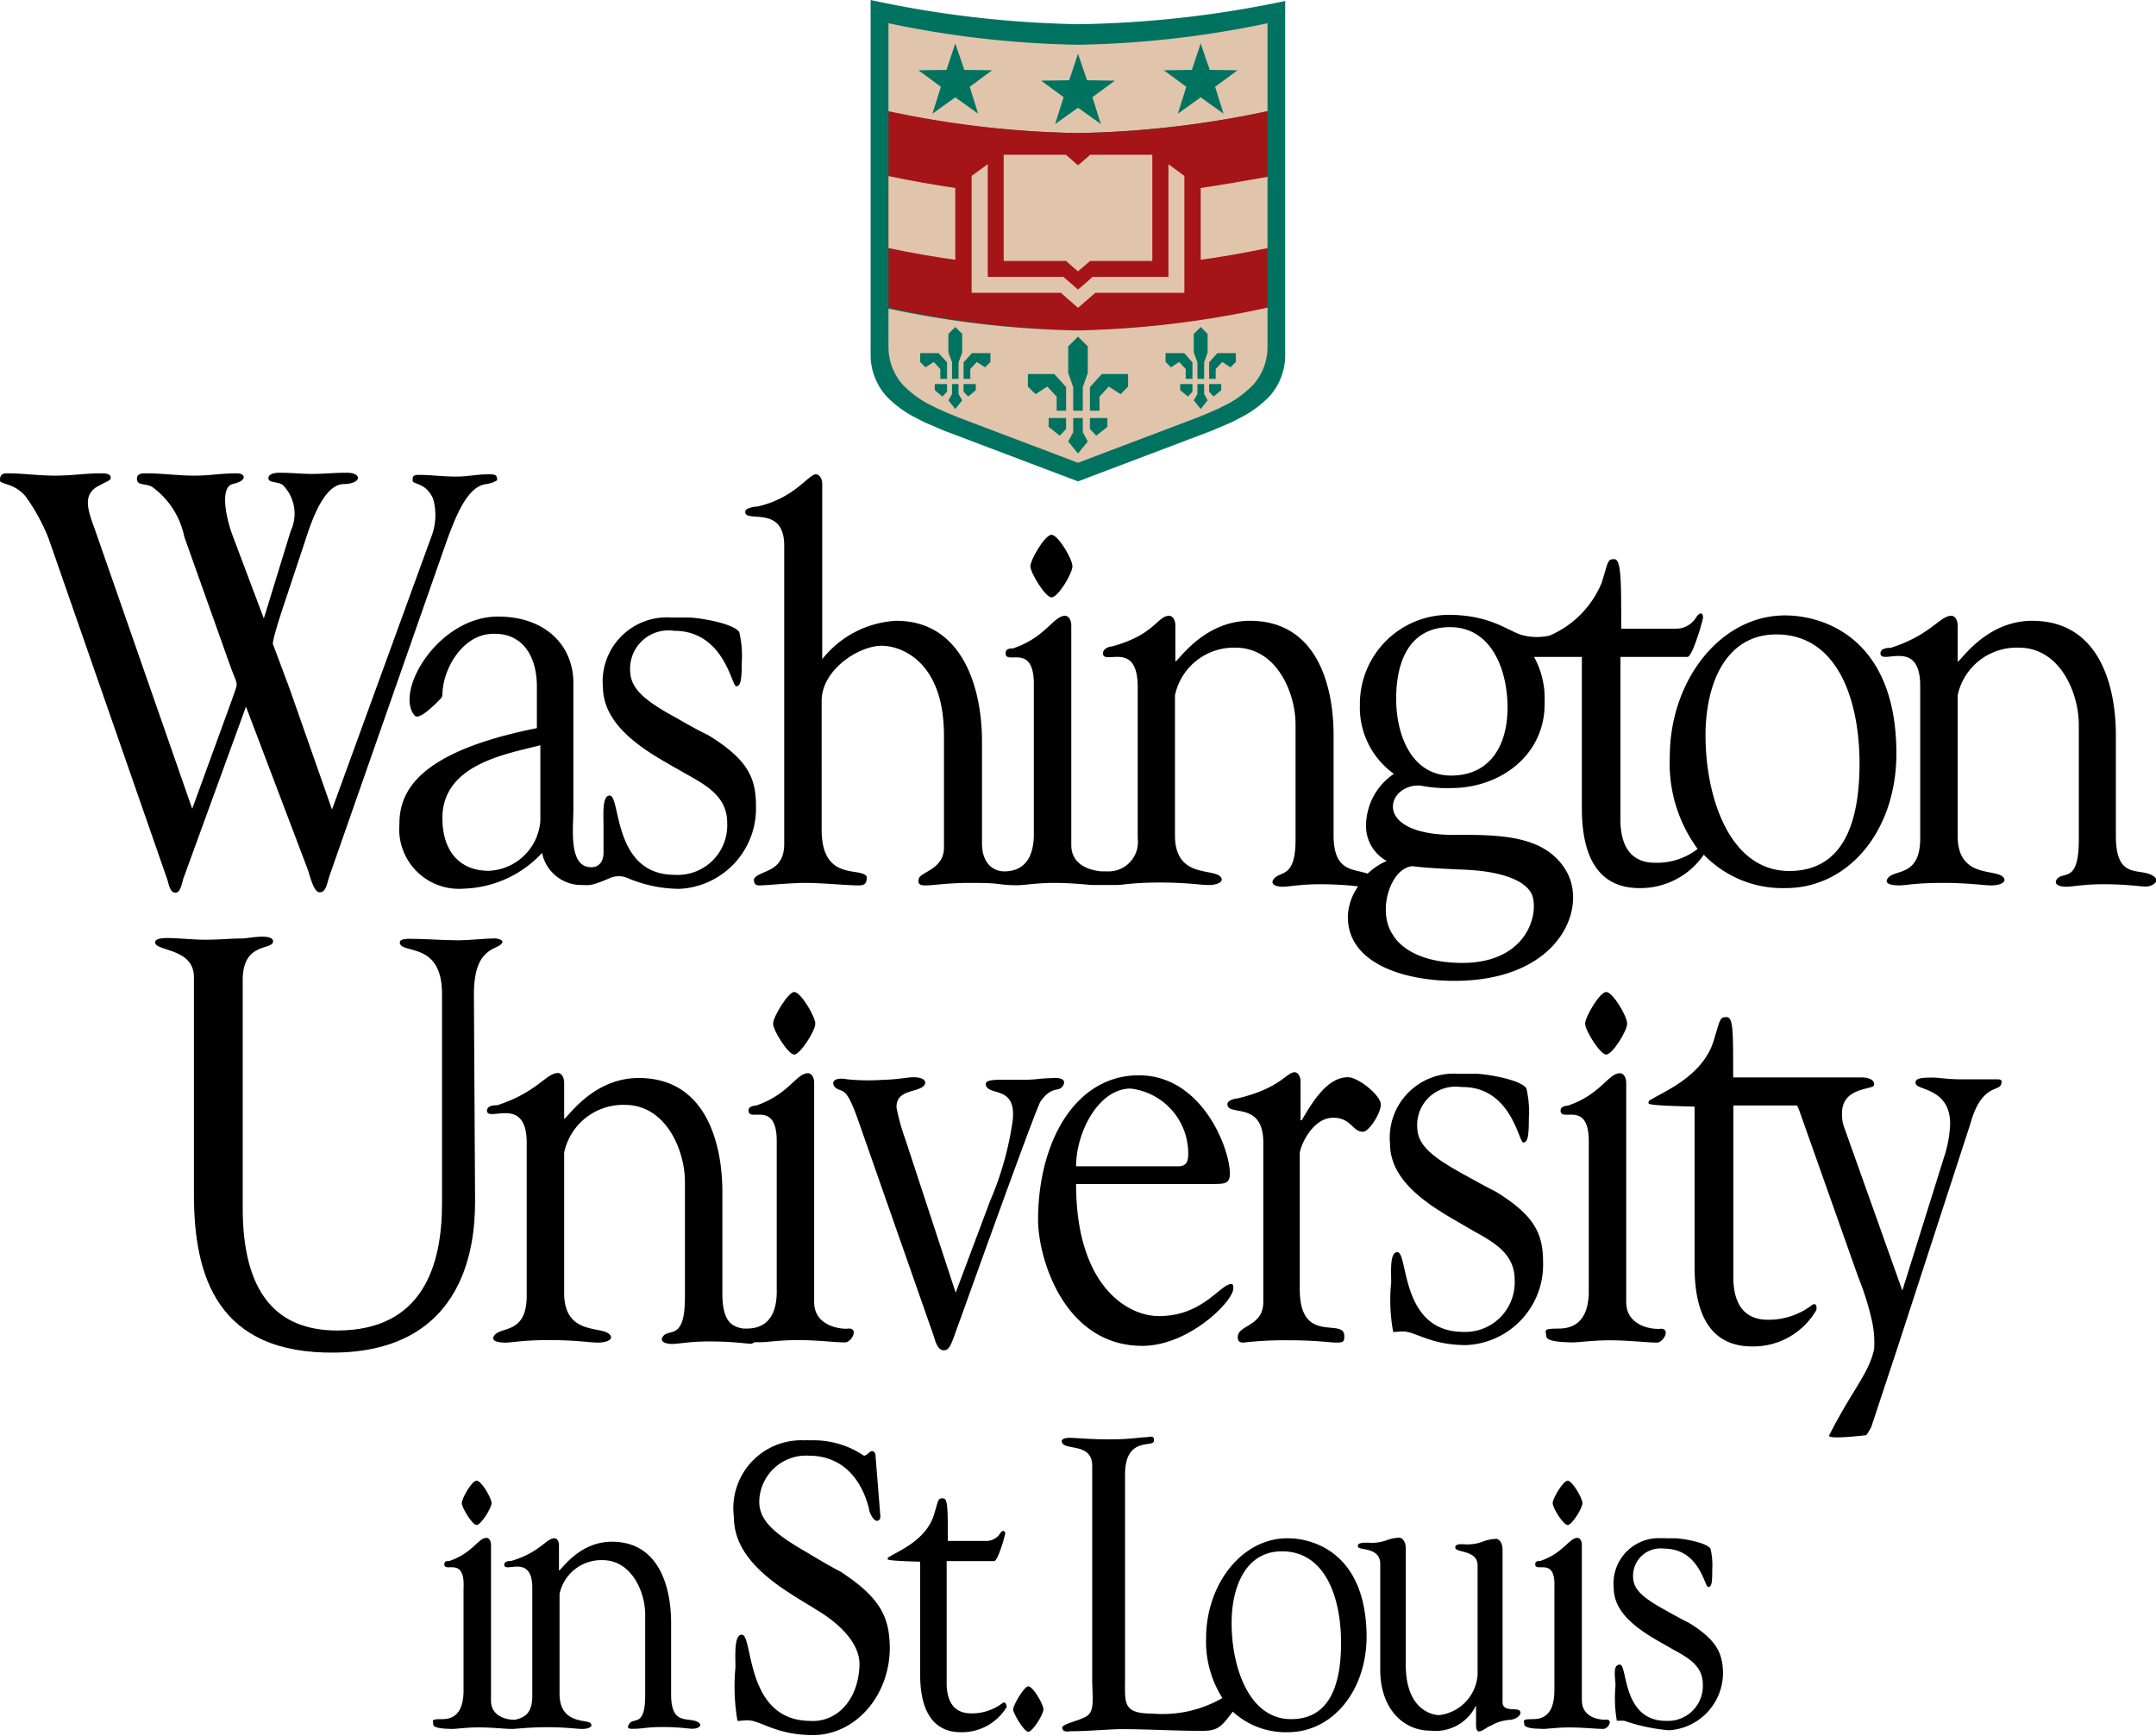 <svg id="Layer_2" data-name="Layer 2" xmlns="http://www.w3.org/2000/svg" viewBox="0 0 112.28 90.41">
  <defs>
    <style>
      .cls-1, .cls-4 {
        fill: #007360;
      }

      .cls-2 {
        fill: #e1c4ac;
      }

      .cls-3 {
        fill: #a51417;
      }

      .cls-4 {
        fill-rule: evenodd;
      }
    </style>
  </defs>
  <title>wustl</title>
  <g>
    <g>
      <path d="M25,73.28c.29,0,.34-.59.44-.82l3.23-8.87L31.86,72c.13.34.32,1.26.65,1.26s.37-.44.51-.86L39.11,55c.51-1.4,1.1-2.88,2.07-3a1.39,1.39,0,0,0,.57-.2c0-.25-.06-.31-.41-.31-.67,0-1.08.12-1.75.12s-1.29-.09-1.91-.09c-.35,0-.33.12-.33.31s.68.08,1.06.92a3.1,3.1,0,0,1-.09,2l-5.17,14.2-2.21-6.3-.86-2.3s-.13.06.49-1.84l1.21-3.64C32.37,53,33,52.05,33.72,52c1,0,1-.59.22-.59s-1.16.06-1.81.06-1-.06-1.75-.06c-.27,0-.57.09-.54.31s.43.14.73.31A2.12,2.12,0,0,1,31,54.44L29.6,59,28,54.75c-.32-.81-.75-2.6,0-2.76s.66-.55.2-.55c-.89,0-1.36.12-2.22.12s-1.65-.12-2.54-.12c-.18,0-.53,0-.43.4.06.22.52.14.78.31a4.27,4.27,0,0,1,1.67,2.6l2.38,6.69c.43,1.2.45.75.1,1.79l-2.07,5.68L20.79,54.33c-.41-1.09-.62-1.85.27-2.27.37-.2.49-.23.54-.31s.09-.32-.46-.31c-.92,0-1.48.12-2.4.12s-1.64-.12-2.53-.12c-.3,0-.35.15-.35.37s.73.11,1.34.84a10.06,10.06,0,0,1,1.19,2.18L24.54,72.5C24.65,72.77,24.68,73.28,25,73.28Z" transform="translate(-15.86 -26.79)"/>
      <path d="M128.05,72.45c-.68-.55-2,.28-2-2.13V65.07c0-2.42-.78-5.95-4.36-5.95-2.6,0-3.93,2.46-3.88,2.08V59.37c0-.32-.16-.51-.32-.51-.62,0-1.07,1-3.17,1.67-.13,0-.51,0-.53.28,0,.67,2.1-.87,2.07,1.75v7.89c0,2.07-1.4,1.57-1.71,2.11-.16.28.26.34.61.34s.86-.13,2.27-.13,2.09.13,2.54.13.87-.18.59-.45c-.43-.42-2.35.07-2.35-2.13V63A3.14,3.14,0,0,1,121,60.52c2.16,0,3.12,2.39,3.12,4v6c0,2.33-.83,1.6-1.15,2.07-.17.26.14.38.49.38s.91-.13,1.92-.13c1.31,0,1.89.12,2.23.12S128.35,72.69,128.05,72.45Z" transform="translate(-15.86 -26.79)"/>
      <path d="M37.46,64.06c.26.29,1.3-.84,1.36-.9A.34.34,0,0,0,38.9,63c0-1.34,1-3.05,2.44-3.19,1.66-.16,2.48,1.07,2.48,2.74v2.16c-6.26,1.25-7.16,3.34-7.16,5A3.11,3.11,0,0,0,40,73.07a5.81,5.81,0,0,0,4.09-1.86,2.09,2.09,0,0,0,2.08,1.67c.37,0,.42.09,1.52-.39a1.18,1.18,0,0,1,.79,0,7,7,0,0,0,2.75.59,4.19,4.19,0,0,0,4-4.31c0-1.48-.43-2.42-2.46-3.68-.53-.25-1.32-.7-1.7-.92-1.68-.91-2.34-1.52-2.39-2.38a2,2,0,0,1,2.28-2.15c2.62,0,3,2.89,3.24,2.89s.29-.38.29-1.25a5.32,5.32,0,0,0-.13-1.57c-.32-.48-2.18-.76-2.63-.76l-.62,0-.29,0a3.34,3.34,0,0,0-3.56,3.65C47.3,64.87,50,66.17,51.42,67c1.07.61,2.32,1.19,2.31,2.65A2.58,2.58,0,0,1,51,72.35c-3.25,0-2.8-4.13-3.39-4.13-.4,0-.32,1-.32,1.57s0,1,0,1.42-.22.72-.57.74c-1.28.08-1-2-1-3V62.26c-.06-2-1.59-3.36-3.92-3.36C38.66,58.9,36.38,62.83,37.46,64.06ZM44,69.54a2.81,2.81,0,0,1-2.69,2.6c-1.42,0-2.41-.92-2.41-2.75,0-2.82,3.39-3.34,5.1-3.79Z" transform="translate(-15.86 -26.79)"/>
      <path d="M56.7,55.14v15.6c0,1.56-1.34,1.34-1.58,1.84,0,.22.08.32.27.32.42,0,1.6-.13,2.43-.13s2.17.13,2.73.13c.32,0,.45-.06.45-.45-.28-.54-2.35.29-2.35-2.45V63.29c0-1.62,1.93-2.87,3.13-2.87.94,0,3.24.74,3.24,4.68v5.83c0,1.14-1.22,1.26-1.31,1.62s.16.35.42.35,1.15-.13,2.2-.13c.58,0,1.11,0,1.55.06a6.69,6.69,0,0,0,1,.06c.29,0,1-.12,1.88-.12s1.53.08,2,.11H74c.32,0,.85-.13,2.27-.13s2.09.13,2.54.13.86-.18.59-.45c-.43-.42-2.35.07-2.35-2.13V63a3.13,3.13,0,0,1,3.15-2.48c2.17,0,3.13,2.38,3.13,4v6c0,2.07-.83,1.59-1.15,2.07-.18.26.14.38.48.38s.91-.13,1.93-.13a17.27,17.27,0,0,1,2,.11,2.9,2.9,0,0,0-.53,1.44c-.14,2.59,3,3.52,5.7,3.48,5.28-.07,6.78-3.74,5.69-5.68s-3.55-1.93-5.87-1.92c-4.34,0-3.52-2.67-1.75-2.57a7,7,0,0,0,1.62.13c2.51,0,4.92-1.7,4.85-4.51A4.47,4.47,0,0,0,95.75,61h2.49v7.88c0,3.56,1.69,4.16,3,4.16a4,4,0,0,0,3.35-1.74,5.69,5.69,0,0,0,4.26,1.74c3.29,0,5.77-3,5.77-7,0-6-3.77-7.2-5.8-7.2-3.37,0-6,3.39-6,7.36A7.51,7.51,0,0,0,104.27,71a3.46,3.46,0,0,1-2.22.72c-1.1,0-1.74-.66-1.8-2.07V61h3.49c.23,0,.67-1.49.69-1.57s.1-.34.12-.47c0-.29-.17-.31-.37,0a1.21,1.21,0,0,1-1,.57h-2.89c0-2.49,0-3.62-.36-3.62s-.31.1-.65,1.21a5.11,5.11,0,0,1-2.72,2.77,3,3,0,0,1-1.33,0c-.76-.16-1.65-1.08-3.94-1.08a4.64,4.64,0,0,0-4.61,4.7,4.25,4.25,0,0,0,1.77,3.58A3.29,3.29,0,0,0,87,69.75a2.08,2.08,0,0,0,1.08,1.88,3.27,3.27,0,0,0-1,.66c-.72-.27-1.77-.07-1.77-2V65.07c0-2.42-.78-5.95-4.36-5.95-2.6,0-3.94,2.46-3.88,2.07V59.37c0-.32-.16-.51-.32-.51-.62,0-.75,1-3,1.6-.14,0-.44.11-.45.35,0,.67,1.8-.73,1.81,1.74v7.9a1.53,1.53,0,0,1-1.58,1.72h-.32c-.57-.06-1.56-.31-1.56-1.38V59.37c0-.32-.16-.51-.32-.51-.61,0-1,1.12-2.72,1.7-.14,0-.38,0-.38.25,0,.66,1.53-.63,1.47,1.75v7.51c.05,1.83-.9,2.08-1.49,2.1S67,71.79,67,70.7V65.39c0-2.74-1-6.27-4.47-6.27a5.26,5.26,0,0,0-3.85,2V52c0-.31-.16-.5-.32-.51-.41,0-1.1,1.24-3.06,1.68-.13,0-.63.07-.63.27C54.64,54.05,56.66,53.07,56.7,55.14Zm51.67,4.69c3.18,0,4.33,3.4,4.33,6.72,0,4-1.42,5.6-3.66,5.6-3.13,0-4.36-3.89-4.36-7.05C104.68,62.36,105.75,59.83,108.37,59.83Zm-17-.38c2.17,0,3,2.23,3,4.19s-.9,3.54-2.94,3.54-2.86-2.08-2.86-4S89.24,59.45,91.39,59.45Zm-2,12.45c.22,0,.28.08,2.73.18s3.44.8,3.59,1.45c.28,1.15-.54,3.64-4.18,3.39-2.29-.14-3-1.23-3.13-1.48C87.57,74.23,88.27,72,89.41,71.9Z" transform="translate(-15.86 -26.79)"/>
      <path d="M70.62,57.9c.34,0,1.09-1.24,1.09-1.62s-.75-1.64-1.09-1.64-1.1,1.3-1.1,1.64S70.3,57.9,70.62,57.9Z" transform="translate(-15.86 -26.79)"/>
      <path d="M39.91,105.07c0,.24.55,1.14.77,1.14s.78-.88.78-1.14-.53-1.17-.78-1.17S39.91,104.82,39.91,105.07Z" transform="translate(-15.86 -26.79)"/>
      <path d="M50.81,115V111.3c0-1.72-.55-4.22-3.09-4.22-1.84,0-2.79,1.74-2.75,1.47v-1.29c0-.23-.12-.36-.23-.36-.44,0-.76.74-2.25,1.18-.09,0-.37,0-.37.2,0,.47,1.48-.62,1.46,1.24v5.6c0,1-.51,1.13-.89,1.23h-.07c-.38,0-1.19-.17-1.19-1v-8.11c0-.23-.12-.36-.23-.36-.44,0-.72.79-1.93,1.2-.1,0-.27,0-.27.17,0,.48,1.09-.44,1,1.25v5.33c0,1.36-.7,1.49-1.11,1.49-.62,0-.47.07-.47.26s.39.24,1,.25c.21,0,.73-.08,1.34-.08.78,0,1.37.08,1.77.08.22,0,.84-.09,1.84-.09s1.49.09,1.81.09.61-.12.42-.31S45,116.58,45,115v-5.2a2.22,2.22,0,0,1,2.24-1.76c1.53,0,2.22,1.69,2.22,2.82v4.23c0,1.65-.6,1.13-.82,1.46s.09.27.34.27.65-.09,1.37-.09c.93,0,1.33.09,1.58.09s.54-.14.32-.32C51.74,116.15,50.8,116.74,50.81,115Z" transform="translate(-15.86 -26.79)"/>
      <path d="M69.41,114.61c-.22,0-.79,1-.79,1.2s.57,1.17.79,1.17.79-.9.79-1.17S69.65,114.61,69.41,114.61Z" transform="translate(-15.86 -26.79)"/>
      <path d="M94.11,115.43V107.5c0-.45-.25-.57-.32-.57a2.22,2.22,0,0,0-.65.12,2.27,2.27,0,0,1-.94.17c-.09,0-.59-.08-.55.18s1.15.11,1.16.9V114a2.27,2.27,0,0,1-2,2.11c-.24,0-1.76-.17-1.74-2.67v-6c0-.45-.25-.57-.32-.57a2.08,2.08,0,0,0-.64.12,2.28,2.28,0,0,1-1,.14c-.28,0-.58,0-.53.21s1.16,0,1.16.9v5.51c0,2,1.18,3.17,2.61,3.17a2.34,2.34,0,0,0,2.38-1.32h0v1c0,.1,0,.36.16.36s.41-.23.61-.3a2.3,2.3,0,0,1,.94-.3c.28,0,.6-.18.6-.37C95.05,115.61,94.11,116.05,94.11,115.43Z" transform="translate(-15.86 -26.79)"/>
      <path d="M82.91,106.9c-2.39,0-4.24,2.41-4.24,5.22a5.49,5.49,0,0,0,.85,3.1,6.21,6.21,0,0,1-3.65.81c-1.56,0-1.42-.54-1.42-1.86V103.58c0-2,1.47-1.39,1.5-1.74s-.21-.2-.45-.2-.78.11-1.84.11-1.72-.08-2.11-.08c-.24,0-.46.07-.38.25.18.42,1.57,0,1.57,1.21v11.06c0,1.06.16,1.73-.33,2s-1.29.38-1.23.61.33.15.49.15c.75,0,1.78-.09,2.52-.11,1.42,0,2.83.09,4.25.09.82,0,1-.17,1.62-1l0,0A4.07,4.07,0,0,0,82.93,117c2.33,0,4.1-2.16,4.1-5C87,107.75,84.35,106.9,82.91,106.9Zm.19,9.42c-2.22,0-3.1-2.75-3.1-5,0-1.94.76-3.74,2.62-3.74,2.26,0,3.08,2.41,3.08,4.77C85.7,115.19,84.69,116.32,83.1,116.32Z" transform="translate(-15.86 -26.79)"/>
      <path d="M59.62,108.63c-.54-.27-1.35-.76-1.75-1-1.74-1-2.43-1.65-2.47-2.58A2.44,2.44,0,0,1,58,102.6c1.44,0,2.62.87,3.11,2.73,0,.2.23.66.41.66s.2-.16.18-.33l-.24-3c0-.24-.1-.3-.2-.3s-.26.24-.41.24a4.67,4.67,0,0,0-2.78-.8,2,2,0,0,0-.31,0,3.54,3.54,0,0,0-3.68,4c0,2.47,2.82,3.89,4.31,4.83,1.11.66,2.27,1.71,2.23,2.89-.06,1.81-1.19,3-2.62,2.89-3.36-.06-2.9-4.49-3.51-4.49-.41,0-.33,1.11-.33,1.7a10.68,10.68,0,0,0,.1,2.76c0,.07.21,0,.54,0,.66,0,1.47.77,3.4.77,2.17,0,4-2,4-4.58C62.17,111,61.72,110,59.62,108.63Z" transform="translate(-15.86 -26.79)"/>
      <path d="M97.5,103.9c-.23,0-.78.92-.78,1.17s.55,1.14.78,1.14.77-.88.77-1.14S97.74,103.9,97.5,103.9Z" transform="translate(-15.86 -26.79)"/>
      <path d="M99.43,116.35c-.38,0-1.19-.17-1.19-1v-8.11c0-.23-.12-.36-.23-.36-.44,0-.72.79-1.93,1.2-.1,0-.27,0-.27.17,0,.48,1.09-.44,1,1.25v5.33c0,1.36-.7,1.49-1.11,1.49-.62,0-.46.07-.46.26s.39.24,1,.25c.2,0,.72-.08,1.33-.08.78,0,1.37.08,1.77.08C99.62,116.85,99.93,116.27,99.43,116.35Z" transform="translate(-15.86 -26.79)"/>
      <path d="M103.81,111.3c-.38-.18-.94-.5-1.21-.65-1.19-.65-1.66-1.08-1.69-1.69a1.43,1.43,0,0,1,1.61-1.52c1.86,0,2.11,2,2.3,2s.21-.27.21-.89a3.85,3.85,0,0,0-.09-1.11c-.23-.34-1.55-.54-1.87-.54h-.44a.93.93,0,0,0-.21,0,2.36,2.36,0,0,0-2.52,2.59c0,1.61,1.94,2.53,3,3.15.76.43,1.65.84,1.64,1.88a1.82,1.82,0,0,1-1.91,1.89c-2.31,0-2-2.93-2.41-2.93s-.22.73-.23,1.12a7,7,0,0,0,.07,1.8s.15,0,.37,0a9.79,9.79,0,0,0,2.34.5,3,3,0,0,0,2.82-3.06C105.55,112.86,105.25,112.19,103.81,111.3Z" transform="translate(-15.86 -26.79)"/>
      <path d="M68.1,115.46a2.63,2.63,0,0,1-1.66.56c-.78,0-1.24-.46-1.28-1.47v-6.46h2.48c.16,0,.48-1.06.49-1.12s.07-.24.08-.33-.12-.22-.26,0a.85.85,0,0,1-.73.4h-2c0-1.76,0-2.22-.26-2.22s-.22.07-.46.85c-.4,1.32-1.84,1.89-2.3,2.18-.12.06-.11.08-.11.14s.54.1,1.69.13V114c0,2.53,1.2,3,2.1,3a2.72,2.72,0,0,0,2.41-1.32C68.24,115.46,68.21,115.44,68.1,115.46Z" transform="translate(-15.86 -26.79)"/>
      <path d="M75.35,96.88c2.41,0,4.74-2.31,4.74-3,0-.1,0-.22-.1-.22-.59,0-1.48,1.67-3.78,1.67-1.64,0-4.31-1.58-4.31-6.88H79c.62,0,.91,0,.91-.55,0-1.28-1.44-5.11-4.74-5.11s-5.25,3.44-5.25,7.55C69.94,92.42,71.33,96.88,75.35,96.88Zm-.61-13.4a3.4,3.4,0,0,1,3,3.41c0,.48-.16.64-.54.64H71.9C71.9,85.76,73.07,83.48,74.74,83.48Z" transform="translate(-15.86 -26.79)"/>
      <path d="M40.54,78.57c0-2.52,1.23-2.28,1.47-2.67.1-.17-.26-.24-.38-.24-.43,0-1.41.1-1.86.1-.92,0-1.69-.08-2.61-.08-.07,0-.47,0-.48.18,0,.66,2.2-.11,2.2,2.68V89.46c0,3.23-1,6.62-5.46,6.62-3.19,0-4.92-2-4.92-6.37V77.83c0-2,1.54-1.54,1.58-2s-1.37-.17-1.49-.17c-.73,0-1.25.07-2,.07s-1.42-.09-2-.09c-.12,0-.55,0-.63.15-.24.58,2,.27,2,1.89V89c0,4.22,1.19,8.34,7.4,8.23,7.38-.12,7.24-6.75,7.24-8.09Z" transform="translate(-15.86 -26.79)"/>
      <path d="M64,83.3c.17-.27-.18-.41-.55-.41s-.69.11-1.68.14A10.79,10.79,0,0,1,60,83c-.92-.17-.85.34-.53.5s.48,0,1,1.4l4,11.42c.08.23.19.79.54.79s.4-.39.91-1.75c0,0,3.87-10.82,4.13-11.21.53-.77.92-.52,1.11-.74s.24-.55-.59-.47c-.45,0-.8.08-1.26.08s-.69,0-1.26,0-.89.05-.85.26c.12.62,1.6,0,1.4,1.86a16.47,16.47,0,0,1-1.18,4.2l-1.79,4.77L63,86.1a11.08,11.08,0,0,1-.45-1.62C62.51,83.49,63.71,83.71,64,83.3Z" transform="translate(-15.86 -26.79)"/>
      <path d="M85.29,85c.94,0,1,.73,1.55.73.31,0,.93-.95.93-1.42s-1.17-1.42-1.71-1.42c-1.1,0-1.87,1.33-2.41,2.24h-.06v-2c0-.31-.15-.5-.31-.5-.42,0-.74.84-3,1.37-.13,0-.5.1-.5.29,0,.67,1.87-.2,1.87,2V94.6c0,1.29-1.33,1.17-1.33,1.83,0,.19.08.28.29.28a18.69,18.69,0,0,1,2.4-.12c1.46,0,2.08.12,2.45.12s.41-.06.41-.34c0-1-2.32.5-2.32-2.43v-7.1C83.59,86.43,84.22,85,85.29,85Z" transform="translate(-15.86 -26.79)"/>
      <polygon points="98.88 69.99 98.82 70.18 98.8 70.23 98.88 69.99"/>
      <path d="M119.67,83c-.28,0-1,0-1.63,0-.79,0-1.17-.09-1.51-.09-.5,0-1,0-.9.33s1.79.24,1.79,2.08a6.25,6.25,0,0,1-.33,1.77L114.93,94l-3-8.42a1.92,1.92,0,0,1-.14-.82c0-1.36,1.59-1.21,1.66-1.45s-.22-.41-.64-.41h-6.69c0-2.49,0-3.14-.35-3.14s-.32.1-.66,1.21c-.55,1.85-2.59,2.66-3.24,3.07-.16.07-.15.1-.16.2s.78.14,2.4.18v8.33c0,3.56,1.69,4.16,3,4.16A3.79,3.79,0,0,0,110.46,95c0-.27,0-.3-.19-.28a3.7,3.7,0,0,1-2.34.8c-1.11,0-1.75-.66-1.8-2.07V84.36h3.31a1.24,1.24,0,0,1,.1.2l3.09,8.73a14.69,14.69,0,0,1,.7,2.21,5.27,5.27,0,0,1,.13,1.56c-.3,1.31-1.11,2.06-2.34,4.48-.12.24,1.78,0,1.87,0s.13-.09.32-.43L114.67,97l3.81-11.71c.56-2,1.45-1.67,1.58-2S120,83,119.67,83Z" transform="translate(-15.86 -26.79)"/>
      <path d="M55.15,96.69h.35c.29,0,1-.11,1.88-.11,1.1,0,1.93.12,2.49.12.35,0,.78-.83.07-.71-.53,0-1.68-.24-1.68-1.39V83.18c0-.31-.16-.5-.32-.5-.61,0-1,1.11-2.72,1.69-.14,0-.38.06-.38.25,0,.67,1.53-.63,1.47,1.75v7.51c.06,1.92-1,2.1-1.57,2.1h-.18c-.56-.1-1.09-.33-1.08-1.86V88.88c0-2.42-.78-5.95-4.36-5.95-2.6,0-3.93,2.46-3.88,2.08V83.18c0-.31-.16-.51-.32-.51-.62,0-1.07,1-3.17,1.68-.13,0-.51,0-.53.27,0,.67,2.1-.87,2.07,1.75v7.89c0,2.07-1.39,1.57-1.71,2.11-.16.28.26.34.61.34s.86-.13,2.28-.13,2.08.13,2.54.13.86-.18.58-.44c-.43-.43-2.35.06-2.35-2.14V86.81a3.14,3.14,0,0,1,3.16-2.48c2.16,0,3.13,2.39,3.13,4v6c0,2.34-.84,1.6-1.15,2.07-.18.26.13.38.48.38s.91-.13,1.92-.13c1.31,0,1.89.12,2.23.12Z" transform="translate(-15.86 -26.79)"/>
      <path d="M100.6,80.1c0-.38-.75-1.65-1.09-1.65s-1.1,1.3-1.1,1.65.78,1.61,1.1,1.61S100.6,80.47,100.6,80.1Z" transform="translate(-15.86 -26.79)"/>
      <path d="M102.16,96.71c.34,0,.78-.83.07-.71-.53,0-1.68-.24-1.68-1.39V83.18c0-.31-.16-.5-.32-.5-.62,0-1,1.11-2.72,1.69-.14,0-.38.06-.38.25,0,.67,1.53-.63,1.47,1.75v7.51c.06,1.92-1,2.1-1.57,2.1-.87,0-.65.1-.65.37s.55.34,1.41.35c.29,0,1-.11,1.88-.11C100.76,96.59,101.59,96.71,102.16,96.71Z" transform="translate(-15.86 -26.79)"/>
      <path d="M57.22,78.45c-.31,0-1.1,1.3-1.1,1.65s.79,1.61,1.1,1.61,1.1-1.24,1.1-1.61S57.56,78.45,57.22,78.45Z" transform="translate(-15.86 -26.79)"/>
      <path d="M88.41,96.13c0,.06.2,0,.52,0,.64,0,1.42.71,3.29.71a4.19,4.19,0,0,0,4-4.32c0-1.47-.43-2.42-2.46-3.67-.53-.26-1.32-.71-1.71-.92-1.67-.92-2.34-1.52-2.38-2.38a2,2,0,0,1,2.28-2.15c2.62-.05,3,2.89,3.24,2.89s.29-.38.29-1.25a5.32,5.32,0,0,0-.13-1.57c-.32-.48-2.18-.76-2.63-.76l-.62,0-.29,0a3.34,3.34,0,0,0-3.56,3.65c0,2.27,2.73,3.57,4.18,4.44,1.07.61,2.32,1.19,2.31,2.65A2.58,2.58,0,0,1,92,96.15C88.77,96.1,89.21,92,88.63,92c-.4,0-.32,1-.32,1.57A9.1,9.1,0,0,0,88.41,96.13Z" transform="translate(-15.86 -26.79)"/>
    </g>
    <g>
      <path class="cls-1" d="M72,28.05h0a55.65,55.65,0,0,1-10.8-1.26v18c0,.29,0,.49,0,.49v0h0A3.21,3.21,0,0,0,62,47.4a5.68,5.68,0,0,0,1.42,1.08l.56.29.49.21h0c.14.06.57.25.72.3L72,51.86h0l6.81-2.58c.15-.05.58-.24.72-.3h0l.49-.21.56-.29A5.68,5.68,0,0,0,82,47.4a3.21,3.21,0,0,0,.79-2.07h0v0s0-.2,0-.49v-18A55.65,55.65,0,0,1,72,28.05Z" transform="translate(-15.86 -26.79)"/>
      <path class="cls-2" d="M72,29.12h0A51.55,51.55,0,0,1,62.13,28v4.61A51,51,0,0,0,72,33.72h0a51,51,0,0,0,9.87-1.14V28A51.55,51.55,0,0,1,72,29.12Z" transform="translate(-15.86 -26.79)"/>
      <path class="cls-3" d="M72,33.72h0a51,51,0,0,1-9.87-1.14V42.81A51,51,0,0,0,72,44h0a51,51,0,0,0,9.87-1.14V32.58A51,51,0,0,1,72,33.72Z" transform="translate(-15.86 -26.79)"/>
      <path class="cls-2" d="M62.13,44.91h0a3,3,0,0,0,.72,1.89,5.48,5.48,0,0,0,1.3,1l.52.26.45.2h0l.65.27L72,50.89h0l6.23-2.36.65-.27h0l.45-.2.52-.26a5.48,5.48,0,0,0,1.3-1,3,3,0,0,0,.72-1.89h0v-2.1A51,51,0,0,1,72,44h0a51,51,0,0,1-9.87-1.14v2.1Z" transform="translate(-15.86 -26.79)"/>
      <polygon class="cls-4" points="49.75 2.26 50.22 3.64 51.67 3.66 50.5 4.52 50.94 5.92 49.75 5.07 48.56 5.92 49 4.52 47.83 3.66 49.29 3.64 49.75 2.26"/>
      <polygon class="cls-4" points="62.53 2.26 63 3.64 64.45 3.66 63.28 4.52 63.72 5.92 62.53 5.07 61.34 5.92 61.78 4.52 60.61 3.66 62.07 3.64 62.53 2.26"/>
      <polygon class="cls-4" points="56.14 2.8 56.61 4.18 58.06 4.2 56.89 5.06 57.33 6.46 56.14 5.61 54.95 6.46 55.39 5.06 54.22 4.2 55.68 4.18 56.14 2.8"/>
      <g>
        <polygon class="cls-1" points="56.14 17.53 55.63 18.04 55.63 18.04 55.63 19.42 55.63 19.42 55.63 19.42 55.63 19.42 55.63 19.42 55.89 20.16 55.89 21.39 56.39 21.39 56.39 20.16 56.65 19.42 56.65 19.42 56.65 18.04 56.14 17.53"/>
        <polygon class="cls-1" points="56.39 22.51 56.39 21.77 55.89 21.77 55.89 22.51 55.63 22.99 56.14 23.62 56.65 22.99 56.39 22.51"/>
        <polygon class="cls-1" points="56.76 21.77 56.76 22.34 57.09 22.69 57.67 22.23 57.67 21.77 56.76 21.77"/>
        <polygon class="cls-1" points="57.38 19.48 56.76 20.16 56.76 21.39 57.26 21.39 57.26 20.66 57.74 20.13 57.74 20.13 58.36 20.53 58.75 20.13 58.75 19.48 57.38 19.48"/>
        <polygon class="cls-1" points="55.52 21.77 55.52 22.34 55.19 22.69 54.61 22.23 54.61 21.77 55.52 21.77"/>
        <polygon class="cls-1" points="54.91 19.48 55.52 20.16 55.52 21.39 55.03 21.39 55.03 20.66 54.54 20.13 54.54 20.13 53.93 20.53 53.53 20.13 53.53 19.48 54.91 19.48"/>
      </g>
      <g>
        <polygon class="cls-2" points="60.85 8.55 60.85 14.42 56.9 14.42 56.63 14.66 56.14 15.08 55.66 14.66 55.38 14.42 51.44 14.42 51.44 8.55 50.6 9.16 50.6 15.25 55.25 15.25 55.66 15.61 56.14 16.03 56.63 15.61 57.04 15.25 61.68 15.25 61.68 9.16 60.85 8.55"/>
        <polygon class="cls-2" points="56.77 8.06 56.63 8.19 56.14 8.61 55.66 8.19 55.51 8.06 52.27 8.06 52.27 13.59 55.52 13.59 55.74 13.79 56.14 14.13 56.54 13.79 56.77 13.59 60.01 13.59 60.01 8.06 56.77 8.06"/>
      </g>
      <g>
        <path class="cls-2" d="M78.39,36.58v3.74c1.07-.15,2.24-.35,3.48-.61V36C80.63,36.22,79.46,36.42,78.39,36.58Z" transform="translate(-15.86 -26.79)"/>
        <path class="cls-2" d="M65.61,36.58c-1.07-.16-2.24-.36-3.48-.62v3.75c1.24.26,2.41.46,3.48.61Z" transform="translate(-15.86 -26.79)"/>
      </g>
      <g>
        <polygon class="cls-1" points="62.53 17.03 62.17 17.39 62.17 17.39 62.17 18.36 62.17 18.36 62.17 18.36 62.17 18.36 62.17 18.36 62.36 18.87 62.36 19.73 62.71 19.73 62.71 18.87 62.89 18.36 62.89 18.36 62.89 17.39 62.53 17.03"/>
        <polygon class="cls-1" points="62.71 20.52 62.71 20 62.36 20 62.36 20.52 62.17 20.85 62.53 21.3 62.89 20.85 62.71 20.52"/>
        <polygon class="cls-1" points="62.97 20 62.97 20.4 63.2 20.65 63.6 20.32 63.6 20 62.97 20"/>
        <polygon class="cls-1" points="63.4 18.39 62.97 18.87 62.97 19.73 63.31 19.73 63.31 19.22 63.65 18.85 63.65 18.85 64.08 19.13 64.36 18.85 64.36 18.39 63.4 18.39"/>
        <polygon class="cls-1" points="62.1 20 62.1 20.4 61.87 20.65 61.46 20.32 61.46 20 62.1 20"/>
        <polygon class="cls-1" points="61.67 18.39 62.1 18.87 62.1 19.73 61.75 19.73 61.75 19.22 61.41 18.85 61.41 18.85 60.98 19.13 60.7 18.85 60.7 18.39 61.67 18.39"/>
      </g>
      <g>
        <polygon class="cls-1" points="49.75 17.03 49.39 17.39 49.39 17.39 49.39 18.36 49.39 18.36 49.39 18.36 49.39 18.36 49.39 18.36 49.58 18.87 49.58 19.73 49.92 19.73 49.92 18.87 50.11 18.36 50.11 18.36 50.11 17.39 49.75 17.03"/>
        <polygon class="cls-1" points="49.92 20.52 49.92 20 49.58 20 49.58 20.52 49.39 20.85 49.75 21.3 50.11 20.85 49.92 20.52"/>
        <polygon class="cls-1" points="50.18 20 50.18 20.4 50.42 20.65 50.82 20.32 50.82 20 50.18 20"/>
        <polygon class="cls-1" points="50.62 18.39 50.18 18.87 50.18 19.73 50.53 19.73 50.53 19.22 50.87 18.85 50.87 18.85 51.3 19.13 51.58 18.85 51.58 18.39 50.62 18.39"/>
        <polygon class="cls-1" points="49.32 20 49.32 20.4 49.08 20.65 48.68 20.32 48.68 20 49.32 20"/>
        <polygon class="cls-1" points="48.88 18.39 49.32 18.87 49.32 19.73 48.97 19.73 48.97 19.22 48.63 18.85 48.63 18.85 48.2 19.13 47.92 18.85 47.92 18.39 48.88 18.39"/>
      </g>
    </g>
  </g>
</svg>
